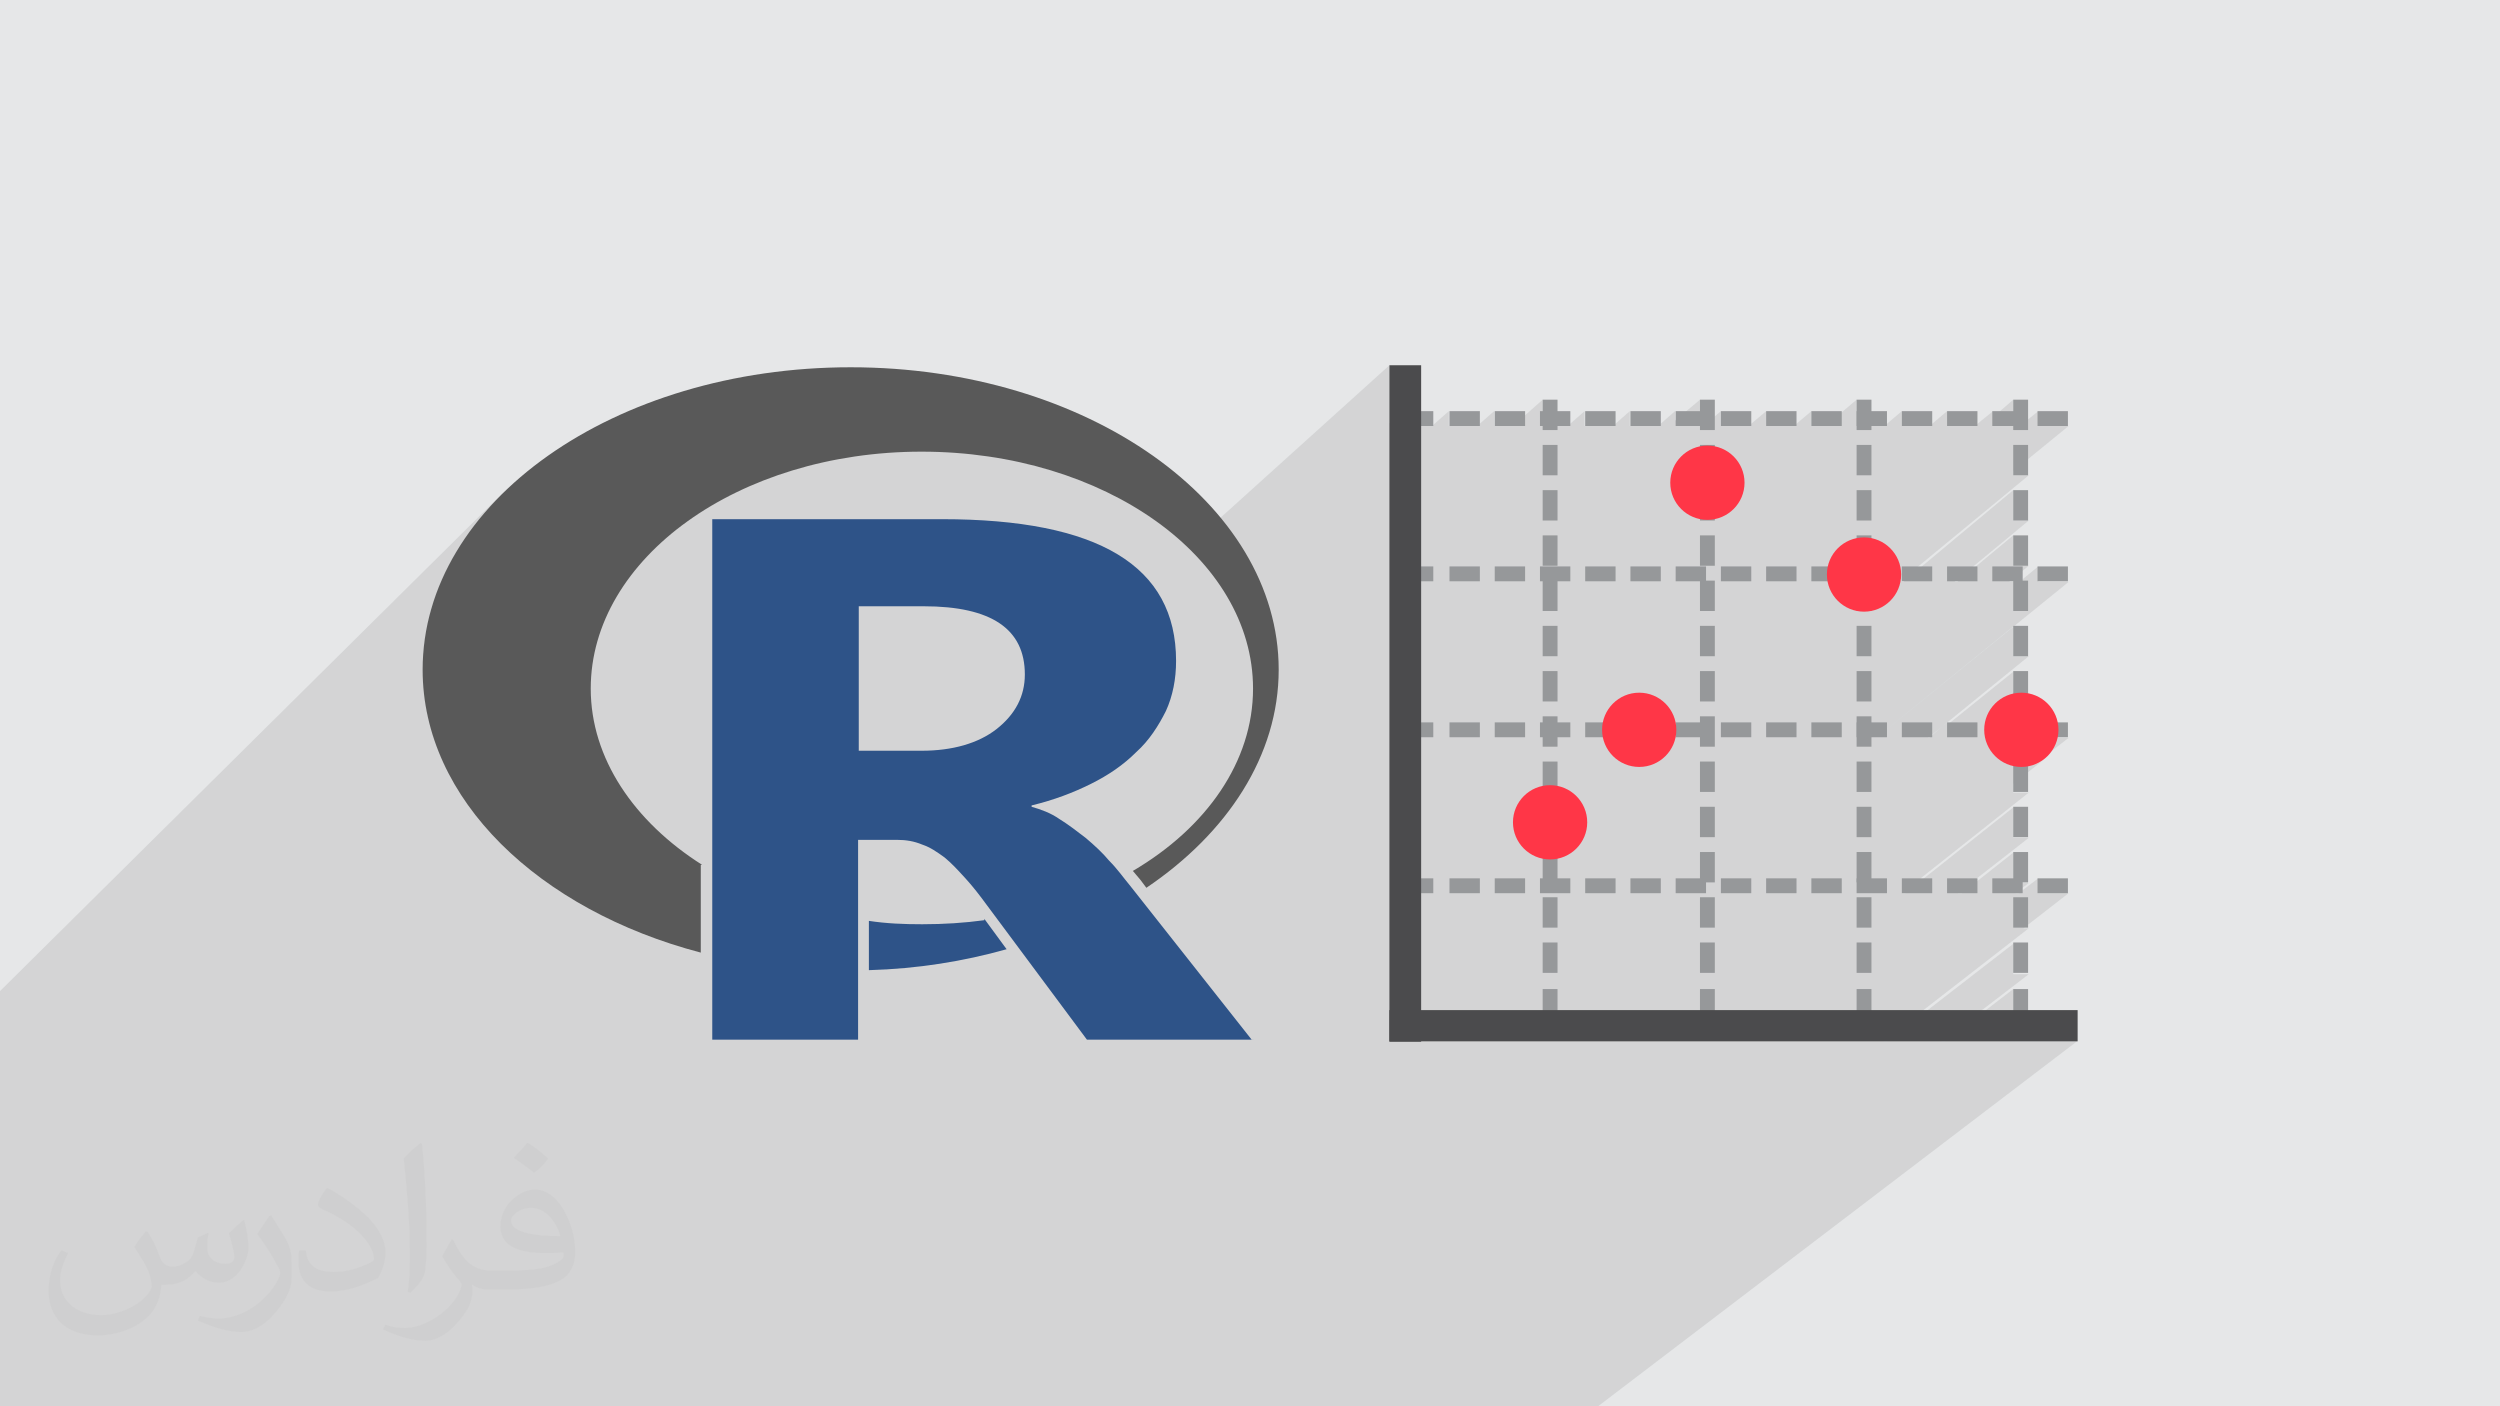 <?xml version="1.0" encoding="UTF-8"?>
<!DOCTYPE svg PUBLIC "-//W3C//DTD SVG 1.1//EN" "http://www.w3.org/Graphics/SVG/1.1/DTD/svg11.dtd">
<!-- Creator: CorelDRAW 2017 -->
<svg xmlns="http://www.w3.org/2000/svg" xml:space="preserve" width="3.703in" height="2.083in" version="1.1" style="shape-rendering:geometricPrecision; text-rendering:geometricPrecision; image-rendering:optimizeQuality; fill-rule:evenodd; clip-rule:evenodd"
viewBox="0 0 3703 2083"
 xmlns:xlink="http://www.w3.org/1999/xlink"
 xmlns:dc="http://purl.org/dc/elements/1.1/"
 xmlns:cc="http://creativecommons.org/ns#"
 xmlns:rdf="http://www.w3.org/1999/02/22-rdf-syntax-ns#"
 xmlns:svg="http://www.w3.org/2000/svg"
 xmlns:sodipodi="http://sodipodi.sourceforge.net/DTD/sodipodi-0.dtd"
 xmlns:inkscape="http://www.inkscape.org/namespaces/inkscape"
 inkscape:version="0.91 r13725"
 sodipodi:docname="CSS3.svg"
 enable-background="new 0 0 512 512">
 <defs>
  <style type="text/css">
   <![CDATA[
    .fil5 {fill:#4B4B4D}
    .fil0 {fill:#E6E7E8}
    .fil4 {fill:#FF3647}
    .fil7 {fill:#2E5388;fill-rule:nonzero}
    .fil6 {fill:#595959;fill-rule:nonzero}
    .fil3 {fill:#96989A;fill-rule:nonzero}
    .fil2 {fill:#373435;fill-opacity:0.031}
    .fil1 {fill:#373435;fill-opacity:0.102}
   ]]>
  </style>
 </defs>
 <g id="Layer_x0020_1">
  <polygon class="fil0" points="0,0 3704,0 3704,2083 0,2083 "/>
  <polygon class="fil1" points="1273,2083 1273,2083 1273,2083 1271,2083 1269,2083 1267,2083 1264,2083 1264,2083 1261,2083 1257,2083 1255,2083 1253,2083 1249,2083 1247,2083 1235,2083 1228,2083 1223,2083 1221,2083 1219,2083 1215,2083 1214,2083 1214,2083 1211,2083 1210,2083 1208,2083 1208,2083 1208,2083 1204,2083 1204,2083 1202,2083 1201,2083 1200,2083 1199,2083 1197,2083 1195,2083 1191,2083 1191,2083 1184,2083 1179,2083 1173,2083 1167,2083 1161,2083 1156,2083 1150,2083 1150,2083 1148,2083 1147,2083 1146,2083 1143,2083 1143,2083 1141,2083 1140,2083 1137,2083 1137,2083 1136,2083 1133,2083 1133,2083 1126,2083 1120,2083 1114,2083 1106,2083 1101,2083 1097,2083 1086,2083 1082,2083 1081,2083 1078,2083 1078,2083 1077,2083 1074,2083 1074,2083 1072,2083 1069,2083 1067,2083 1064,2083 1053,2083 1049,2083 1045,2083 1044,2083 1042,2083 1039,2083 1025,2083 1022,2083 1021,2083 1019,2083 1018,2083 1016,2083 1006,2083 1006,2083 1002,2083 1002,2083 999,2083 999,2083 984,2083 982,2083 982,2083 980,2083 979,2083 973,2083 963,2083 962,2083 961,2083 960,2083 959,2083 957,2083 935,2083 933,2083 932,2083 930,2083 923,2083 922,2083 922,2083 912,2083 910,2083 902,2083 902,2083 899,2083 899,2083 899,2083 866,2083 864,2083 863,2083 862,2083 862,2083 861,2083 857,2083 844,2083 842,2083 842,2083 842,2083 840,2083 839,2083 815,2083 809,2083 804,2083 803,2083 797,2083 797,2083 794,2083 788,2083 785,2083 783,2083 782,2083 780,2083 775,2083 774,2083 764,2083 746,2083 743,2083 728,2083 726,2083 726,2083 724,2083 723,2083 720,2083 716,2083 706,2083 687,2083 683,2083 668,2083 665,2083 661,2083 660,2083 658,2083 653,2083 645,2083 639,2083 639,2083 637,2083 629,2083 618,2083 609,2083 607,2083 595,2083 588,2083 574,2083 570,2083 558,2083 551,2083 548,2083 547,2083 526,2083 512,2083 492,2083 490,2083 487,2083 481,2083 453,2083 449,2083 437,2083 431,2083 396,2083 363,2083 348,2083 342,2083 320,2083 296,2083 165,2083 164,2083 86,2083 0,2083 0,2083 0,1957 0,1783 0,1747 0,1604 0,1468 752,723 735,741 718,759 703,778 689,797 676,817 665,837 655,858 647,879 639,901 634,923 630,945 627,968 627,991 627,1009 629,1027 631,1044 634,1062 639,1079 644,1096 650,1112 653,1118 972,810 987,796 1002,784 1018,771 1035,760 1053,749 1072,738 1091,728 1111,719 1131,711 1153,703 1174,696 1196,690 1219,684 1243,679 1266,675 1290,672 1315,670 1340,669 1365,668 1390,669 1415,670 1440,672 1464,675 1488,679 1511,684 1534,690 1556,696 1578,703 1599,711 1620,719 1640,728 1659,738 1677,748 1695,759 1712,771 1728,783 1744,796 1759,809 1760,810 2058,541 2058,627 2079,609 2079,631 2121,631 2146,609 2146,631 2188,631 2213,609 2213,631 2241,631 2285,592 2285,631 2322,631 2347,609 2347,631 2389,631 2414,609 2414,631 2456,631 2481,609 2481,623 2518,592 2518,631 2523,631 2549,609 2549,631 2590,631 2616,609 2616,631 2657,631 2683,609 2683,631 2704,631 2750,592 2750,609 2750,609 2750,631 2791,631 2817,609 2817,631 2858,631 2884,609 2884,631 2925,631 2952,609 2952,618 2982,592 2982,631 2992,631 3019,609 3019,631 3064,631 2982,698 2982,704 3005,704 2817,859 2817,862 2819,862 2982,726 2982,771 3005,771 2895,862 2899,862 2982,793 2982,838 3005,838 2976,862 2981,862 2982,861 2982,862 2991,862 3019,839 3019,862 3064,862 2779,1093 2779,1093 2982,928 2982,972 3005,972 2856,1093 2857,1093 2884,1070 2884,1074 2982,995 2982,1040 3005,1040 2952,1082 2952,1087 2982,1062 2982,1093 2991,1093 3019,1070 3019,1093 3064,1093 3012,1133 3015,1132 3020,1130 3025,1127 3029,1124 2982,1161 2982,1174 3005,1174 2817,1323 2817,1323 2822,1323 2982,1196 2982,1241 3005,1241 2900,1323 2906,1323 2982,1263 2982,1308 3005,1308 2985,1323 2990,1323 3019,1301 3019,1323 3064,1323 2997,1375 3005,1375 2790,1542 2796,1542 2982,1398 2982,1443 3005,1443 2876,1542 2882,1542 2982,1465 2982,1510 3005,1510 2962,1542 3077,1542 2367,2083 2258,2083 2237,2083 2182,2083 2176,2083 2155,2083 2101,2083 2095,2083 2087,2083 2074,2083 2046,2083 2038,2083 2025,2083 2021,2083 2019,2083 2017,2083 2015,2083 1994,2083 1983,2083 1963,2083 1963,2083 1958,2083 1957,2083 1941,2083 1937,2083 1936,2083 1921,2083 1915,2083 1900,2083 1895,2083 1883,2083 1878,2083 1863,2083 1859,2083 1858,2083 1857,2083 1838,2083 1837,2083 1833,2083 1822,2083 1819,2083 1818,2083 1805,2083 1799,2083 1797,2083 1796,2083 1786,2083 1781,2083 1778,2083 1777,2083 1776,2083 1770,2083 1760,2083 1757,2083 1752,2083 1745,2083 1739,2083 1734,2083 1727,2083 1722,2083 1718,2083 1716,2083 1713,2083 1709,2083 1708,2083 1704,2083 1701,2083 1696,2083 1691,2083 1684,2083 1672,2083 1666,2083 1662,2083 1661,2083 1655,2083 1651,2083 1650,2083 1646,2083 1645,2083 1640,2083 1635,2083 1634,2083 1630,2083 1629,2083 1624,2083 1609,2083 1609,2083 1599,2083 1594,2083 1589,2083 1589,2083 1584,2083 1584,2083 1578,2083 1574,2083 1574,2083 1569,2083 1569,2083 1563,2083 1560,2083 1560,2083 1555,2083 1549,2083 1547,2083 1535,2083 1533,2083 1526,2083 1526,2083 1521,2083 1521,2083 1520,2083 1513,2083 1512,2083 1508,2083 1507,2083 1500,2083 1500,2083 1499,2083 1495,2083 1494,2083 1487,2083 1486,2083 1485,2083 1482,2083 1474,2083 1472,2083 1464,2083 1462,2083 1460,2083 1459,2083 1452,2083 1449,2083 1447,2083 1445,2083 1444,2083 1440,2083 1436,2083 1436,2083 1432,2083 1425,2083 1423,2083 1422,2083 1420,2083 1413,2083 1411,2083 1411,2083 1409,2083 1401,2083 1401,2083 1401,2083 1400,2083 1400,2083 1397,2083 1391,2083 1389,2083 1386,2083 1380,2083 1376,2083 1373,2083 1368,2083 1362,2083 1360,2083 1358,2083 1356,2083 1351,2083 1350,2083 1347,2083 1347,2083 1347,2083 1342,2083 1340,2083 1339,2083 1337,2083 1337,2083 1337,2083 1335,2083 1330,2083 1327,2083 1325,2083 1321,2083 1318,2083 1316,2083 1312,2083 1307,2083 1298,2083 1297,2083 1293,2083 1289,2083 1288,2083 1284,2083 1281,2083 1279,2083 1277,2083 1275,2083 "/>
  <path class="fil2" d="M219 1825c7,11 12,21 16,32 3,7 5,19 21,19 5,0 11,-1 17,-5 7,-3 12,-9 14,-17l6 -21 15 -7 1 1c-2,8 -2,15 -2,21 0,18 15,24 27,24 7,0 13,-3 13,-10 0,-8 -4,-22 -8,-35 7,-7 14,-14 22,-20l1 1c4,15 6,30 6,40 0,10 -4,20 -8,27 -7,14 -20,25 -36,25 -12,0 -25,-6 -34,-17l-1 0c-9,11 -22,20 -43,20l-7 0c-1,14 -4,24 -9,33 -13,25 -50,42 -85,42 -49,0 -73,-28 -73,-66 0,-23 7,-45 19,-60l10 4c-7,14 -12,27 -12,40 0,35 29,52 61,52 30,0 68,-20 75,-42 -2,-25 -12,-36 -26,-59 4,-7 10,-15 17,-23l1 0 0 0zm563 -132c10,6 20,14 30,23 -6,8 -12,15 -21,21 -10,-8 -20,-15 -30,-22 7,-8 14,-15 20,-22zm5 96c-17,0 -30,11 -30,19 0,17 33,23 73,23 -5,-20 -22,-42 -43,-42zm-37 93c22,0 41,-1 55,-4 16,-4 30,-12 30,-18 0,-2 0,-3 -1,-5 -9,1 -19,1 -29,1 -29,0 -52,-7 -60,-23 -2,-4 -4,-10 -4,-15 0,-16 7,-32 19,-42 10,-9 21,-14 33,-14 20,0 37,17 48,42 6,14 11,30 11,51 0,14 -4,25 -12,34 -16,15 -45,21 -90,21l-20 0 0 0 -5 0c-11,0 -19,-2 -25,-7l-1 0c0,2 1,5 1,7 0,10 -3,23 -10,33 -20,30 -42,43 -60,43 -19,0 -42,-7 -63,-17l4 -7c7,3 16,5 29,5 34,0 78,-33 84,-64 -1,-3 -3,-6 -7,-10 -10,-12 -16,-22 -22,-32 5,-10 10,-18 14,-25l2 0c14,29 28,46 57,46l4 0 0 0 21 0 0 0zm-146 31c2,-14 3,-29 3,-43l0 -21c0,-39 -5,-96 -9,-133 7,-8 17,-17 25,-23l2 1c5,47 7,101 7,151 0,13 -1,26 -2,35 -1,12 -8,21 -22,35l-3 -1 0 0zm-151 -62c1,18 10,33 41,33 20,0 36,-5 55,-14 3,-2 5,-3 5,-5 0,-12 -9,-27 -24,-41 -14,-13 -34,-25 -51,-32 -6,-3 -8,-5 -8,-8 0,-5 7,-17 13,-24l2 0c20,11 43,27 60,44 15,16 25,33 25,51 0,13 -4,26 -11,38 -22,11 -46,20 -70,20 -29,0 -48,-13 -48,-45 0,-3 0,-9 1,-16l10 0 0 0zm-52 -52l18 29c7,11 13,22 13,41l0 24c0,19 -12,39 -32,60 -15,14 -29,20 -42,20 -19,0 -40,-6 -65,-17l3 -7c8,2 17,4 28,4 35,0 72,-26 88,-58 2,-4 3,-7 3,-9 0,-4 -2,-8 -4,-11 -9,-17 -19,-33 -30,-47 6,-9 12,-18 18,-27l2 0 0 0z"/>
  <sodipodi:namedview id="base" pagecolor="#ffffff" bordercolor="#666666" borderopacity="1.0" inkscape:pageopacity="0.0" inkscape:pageshadow="2" inkscape:zoom="0.35" inkscape:cx="181.367" inkscape:cy="256" inkscape:document-units="px" inkscape:current-layer="layer1" showgrid="false" fit-margin-top="0" fit-margin-left="0" fit-margin-right="0" fit-margin-bottom="0" inkscape:window-width="1366" inkscape:window-height="704" inkscape:window-x="0" inkscape:window-y="27" inkscape:window-maximized="1"/>
  <sodipodi:namedview id="base" pagecolor="#ffffff" bordercolor="#666666" borderopacity="1.0" inkscape:pageopacity="0.0" inkscape:pageshadow="2" inkscape:zoom="0.35" inkscape:cx="181.367" inkscape:cy="256" inkscape:document-units="px" inkscape:current-layer="layer1" showgrid="false" fit-margin-top="0" fit-margin-left="0" fit-margin-right="0" fit-margin-bottom="0" inkscape:window-width="1366" inkscape:window-height="704" inkscape:window-x="0" inkscape:window-y="27" inkscape:window-maximized="1"/>
  <g id="_2259362037648">
   <g>
    <path class="fil3" d="M2123 609l0 22 -45 0 0 -22 45 0zm940 0l0 22 -45 0 0 -22 45 0zm-67 0l0 22 -45 0 0 -22 45 0zm-67 0l0 22 -45 0 0 -22 45 0zm-67 0l0 22 -45 0 0 -22 45 0zm-67 0l0 22 -45 0 0 -22 45 0zm-67 0l0 22 -45 0 0 -22 45 0zm-67 0l0 22 -45 0 0 -22 45 0zm-67 0l0 22 -45 0 0 -22 45 0zm-67 0l0 22 -45 0 0 -22 45 0zm-67 0l0 22 -45 0 0 -22 45 0zm-67 0l0 22 -45 0 0 -22 45 0zm-67 0l0 22 -45 0 0 -22 45 0zm-67 0l0 22 -45 0 0 -22 45 0zm-67 0l0 22 -45 0 0 -22 45 0z"/>
    <path class="fil3" d="M2123 839l0 22 -45 0 0 -22 45 0zm940 0l0 22 -45 0 0 -22 45 0zm-67 0l0 22 -45 0 0 -22 45 0zm-67 0l0 22 -45 0 0 -22 45 0zm-67 0l0 22 -45 0 0 -22 45 0zm-67 0l0 22 -45 0 0 -22 45 0zm-67 0l0 22 -45 0 0 -22 45 0zm-67 0l0 22 -45 0 0 -22 45 0zm-67 0l0 22 -45 0 0 -22 45 0zm-67 0l0 22 -45 0 0 -22 45 0zm-67 0l0 22 -45 0 0 -22 45 0zm-67 0l0 22 -45 0 0 -22 45 0zm-67 0l0 22 -45 0 0 -22 45 0zm-67 0l0 22 -45 0 0 -22 45 0zm-67 0l0 22 -45 0 0 -22 45 0z"/>
    <path class="fil3" d="M2123 1070l0 22 -45 0 0 -22 45 0zm940 0l0 22 -45 0 0 -22 45 0zm-67 0l0 22 -45 0 0 -22 45 0zm-67 0l0 22 -45 0 0 -22 45 0zm-67 0l0 22 -45 0 0 -22 45 0zm-67 0l0 22 -45 0 0 -22 45 0zm-67 0l0 22 -45 0 0 -22 45 0zm-67 0l0 22 -45 0 0 -22 45 0zm-67 0l0 22 -45 0 0 -22 45 0zm-67 0l0 22 -45 0 0 -22 45 0zm-67 0l0 22 -45 0 0 -22 45 0zm-67 0l0 22 -45 0 0 -22 45 0zm-67 0l0 22 -45 0 0 -22 45 0zm-67 0l0 22 -45 0 0 -22 45 0zm-67 0l0 22 -45 0 0 -22 45 0z"/>
    <path class="fil3" d="M2123 1301l0 22 -45 0 0 -22 45 0zm940 0l0 22 -45 0 0 -22 45 0zm-67 0l0 22 -45 0 0 -22 45 0zm-67 0l0 22 -45 0 0 -22 45 0zm-67 0l0 22 -45 0 0 -22 45 0zm-67 0l0 22 -45 0 0 -22 45 0zm-67 0l0 22 -45 0 0 -22 45 0zm-67 0l0 22 -45 0 0 -22 45 0zm-67 0l0 22 -45 0 0 -22 45 0zm-67 0l0 22 -45 0 0 -22 45 0zm-67 0l0 22 -45 0 0 -22 45 0zm-67 0l0 22 -45 0 0 -22 45 0zm-67 0l0 22 -45 0 0 -22 45 0zm-67 0l0 22 -45 0 0 -22 45 0zm-67 0l0 22 -45 0 0 -22 45 0z"/>
    <path class="fil3" d="M2285 1465l22 0 0 45 -22 0 0 -45zm0 -873l22 0 0 45 -22 0 0 -45zm0 67l22 0 0 45 -22 0 0 -45zm0 67l22 0 0 45 -22 0 0 -45zm0 67l22 0 0 45 -22 0 0 -45zm0 67l22 0 0 45 -22 0 0 -45zm0 67l22 0 0 45 -22 0 0 -45zm0 67l22 0 0 45 -22 0 0 -45zm0 67l22 0 0 45 -22 0 0 -45zm0 67l22 0 0 45 -22 0 0 -45zm0 67l22 0 0 45 -22 0 0 -45zm0 67l22 0 0 45 -22 0 0 -45zm0 67l22 0 0 45 -22 0 0 -45zm0 67l22 0 0 45 -22 0 0 -45z"/>
    <path class="fil3" d="M2518 1465l22 0 0 45 -22 0 0 -45zm0 -873l22 0 0 45 -22 0 0 -45zm0 67l22 0 0 45 -22 0 0 -45zm0 67l22 0 0 45 -22 0 0 -45zm0 67l22 0 0 45 -22 0 0 -45zm0 67l22 0 0 45 -22 0 0 -45zm0 67l22 0 0 45 -22 0 0 -45zm0 67l22 0 0 45 -22 0 0 -45zm0 67l22 0 0 45 -22 0 0 -45zm0 67l22 0 0 45 -22 0 0 -45zm0 67l22 0 0 45 -22 0 0 -45zm0 67l22 0 0 45 -22 0 0 -45zm0 67l22 0 0 45 -22 0 0 -45zm0 67l22 0 0 45 -22 0 0 -45z"/>
    <path class="fil3" d="M2750 1465l22 0 0 45 -22 0 0 -45zm0 -873l22 0 0 45 -22 0 0 -45zm0 67l22 0 0 45 -22 0 0 -45zm0 67l22 0 0 45 -22 0 0 -45zm0 67l22 0 0 45 -22 0 0 -45zm0 67l22 0 0 45 -22 0 0 -45zm0 67l22 0 0 45 -22 0 0 -45zm0 67l22 0 0 45 -22 0 0 -45zm0 67l22 0 0 45 -22 0 0 -45zm0 67l22 0 0 45 -22 0 0 -45zm0 67l22 0 0 45 -22 0 0 -45zm0 67l22 0 0 45 -22 0 0 -45zm0 67l22 0 0 45 -22 0 0 -45zm0 67l22 0 0 45 -22 0 0 -45z"/>
    <path class="fil3" d="M2982 1465l22 0 0 45 -22 0 0 -45zm0 -873l22 0 0 45 -22 0 0 -45zm0 67l22 0 0 45 -22 0 0 -45zm0 67l22 0 0 45 -22 0 0 -45zm0 67l22 0 0 45 -22 0 0 -45zm0 67l22 0 0 45 -22 0 0 -45zm0 67l22 0 0 45 -22 0 0 -45zm0 67l22 0 0 45 -22 0 0 -45zm0 67l22 0 0 45 -22 0 0 -45zm0 67l22 0 0 45 -22 0 0 -45zm0 67l22 0 0 45 -22 0 0 -45zm0 67l22 0 0 45 -22 0 0 -45zm0 67l22 0 0 45 -22 0 0 -45zm0 67l22 0 0 45 -22 0 0 -45z"/>
    <circle class="fil4" cx="2529" cy="715" r="55"/>
    <circle class="fil4" cx="2761" cy="851" r="55"/>
    <circle class="fil4" cx="2994" cy="1081" r="55"/>
    <circle class="fil4" cx="2428" cy="1081" r="55"/>
    <circle class="fil4" cx="2296" cy="1218" r="55"/>
    <rect class="fil5" x="2058" y="541" width="47" height="1002"/>
    <rect class="fil5" transform="matrix(2.89921E-14 -1.076 1.095 2.85003E-14 2057.94 1542.43)" width="43" height="931"/>
   </g>
   <g>
    <path class="fil6" d="M1040 1281c-101,-64 -165,-158 -165,-261 0,-193 219,-351 490,-351 271,0 491,157 491,351 0,108 -69,206 -178,270 4,5 7,8 11,13l9 12c120,-81 196,-196 196,-323 0,-247 -284,-448 -634,-448 -350,0 -634,200 -634,448 0,192 172,356 412,419l0 -130 0 0 1 0z"/>
    <path class="fil7" d="M1458 1363c-29,4 -60,6 -92,6 -27,0 -53,-1 -79,-5l0 73c72,-2 140,-13 204,-31l-33 -45 0 1z"/>
    <path class="fil7" d="M1857 1540l-247 0 -148 -199c-11,-15 -21,-28 -32,-40 -11,-12 -20,-22 -31,-31 -11,-8 -21,-15 -33,-19 -12,-5 -24,-7 -37,-7l-58 0 0 296 -216 0 0 -771 340 0c232,0 347,69 347,210 0,27 -5,52 -15,74 -11,22 -25,44 -44,61 -19,19 -41,34 -67,47 -26,13 -55,24 -88,32l0 2c14,4 28,9 41,18 13,8 26,18 39,28 13,11 25,22 35,34 12,12 21,25 31,37l180 228 0 0 1 0zm-585 -642l0 0 0 214 93 0c46,0 84,-11 111,-32 28,-22 42,-49 42,-81 0,-67 -49,-101 -150,-101l-98 0 0 0 1 0z"/>
   </g>
  </g>
 </g>
</svg>
